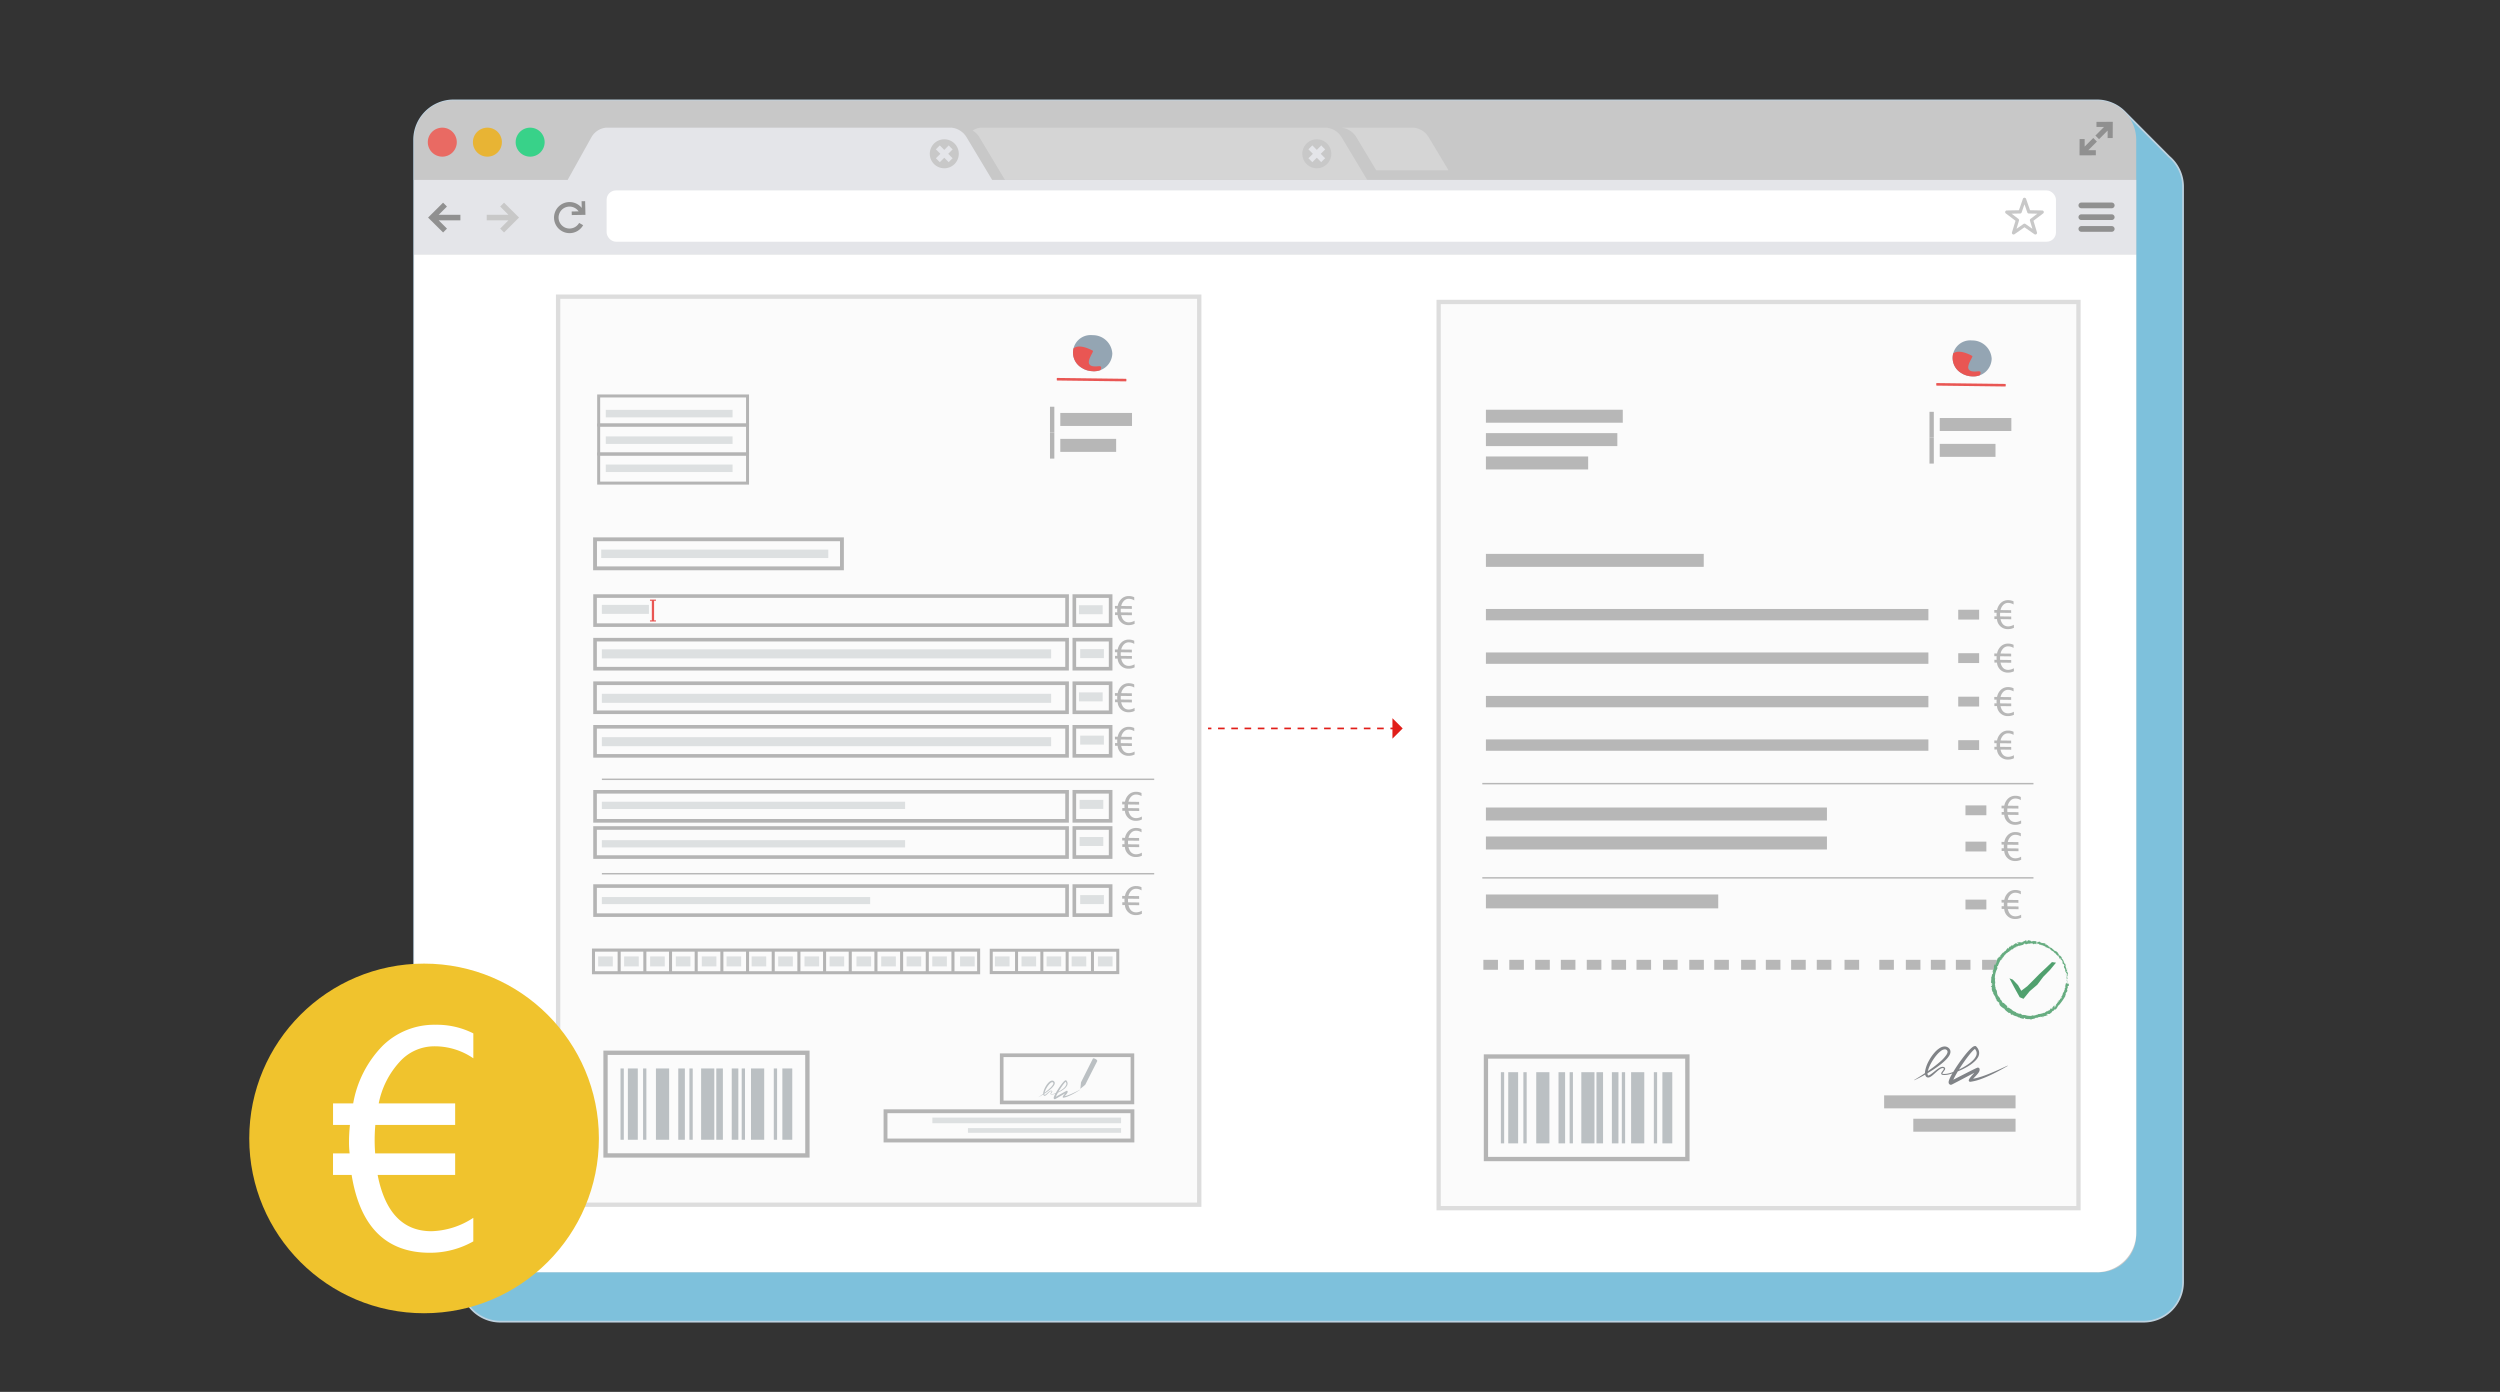 <svg xmlns="http://www.w3.org/2000/svg" xmlns:xlink="http://www.w3.org/1999/xlink" viewBox="0 0 370 206"><rect x="0" y="0" width="370" height="206" fill="#333333" stroke="none"/><defs><style>.cls-1{fill:#94a5b3;}.cls-2{opacity:0.99;}.cls-3{fill:#7fc3de;}.cls-4{fill:#bfd4e2;}.cls-5{fill:#c8c8c8;}.cls-6{fill:#e4e5e9;}.cls-7{fill:#d5d5d5;}.cls-8{fill:#909090;}.cls-9{fill:#e96a63;}.cls-10{fill:#e8b434;}.cls-11{fill:#38d289;}.cls-12{fill:#fff;}.cls-13{opacity:0.8;}.cls-14{fill:#fafafa;}.cls-15{fill:#ddd;}.cls-16{fill:#b7b7b7;}.cls-17{fill:#b4b4b4;}.cls-18{fill:#bbc0c3;}.cls-19{fill:#e95653;}.cls-20{clip-path:url(#clip-path);}.cls-21{fill:#dde0e1;}.cls-22{fill:#808387;}.cls-23{clip-path:url(#clip-path-2);}.cls-24{fill:#66ac80;}.cls-25{fill:#50a06e;}.cls-26,.cls-28,.cls-29{fill:none;}.cls-27{fill:#f0c32d;}.cls-28,.cls-29{stroke:#e11e19;stroke-miterlimit:10;stroke-width:0.25px;}.cls-29{stroke-dasharray:0.981 0.981;}.cls-30{fill:#e11e19;}</style><clipPath id="clip-path"><path class="cls-1" d="M164.623,52.313a2.7,2.7,0,0,1-2.858,2.63,3.126,3.126,0,0,1-1.723-.538,2.6,2.6,0,0,1,1.642-4.8A2.884,2.884,0,0,1,164.623,52.313Z"></path></clipPath><clipPath id="clip-path-2"><path class="cls-1" d="M294.769,53.083a2.693,2.693,0,0,1-2.852,2.624,3.121,3.121,0,0,1-1.72-.537,2.6,2.6,0,0,1,1.638-4.785A2.88,2.88,0,0,1,294.769,53.083Z"></path></clipPath></defs><title>use-case-3-e-rechnung</title><g id="Layer_2" data-name="Layer 2"><g id="Layer_1-2" data-name="Layer 1"><g class="cls-2"><path class="cls-3" d="M321.032,23.185h0l-6.581-6.611,0-.005,0,0h0a5.821,5.821,0,0,0-4.125-1.706H67.128A5.843,5.843,0,0,0,61.286,20.7V182.83a5.823,5.823,0,0,0,1.635,4.048h0l.028.027c.039.04.078.079.118.117l6.389,6.327.048.06c.025.032.05.065.076.1l.01.012h0a5.83,5.83,0,0,0,4.475,2.089H317.255a5.843,5.843,0,0,0,5.842-5.843V27.638A5.828,5.828,0,0,0,321.032,23.185Z"></path><path class="cls-4" d="M317.254,195.735H74.064a5.953,5.953,0,0,1-4.533-2.089h0l-.173-.217-6.65-6.585.006,0a5.934,5.934,0,0,1-1.552-4.01V20.7a5.976,5.976,0,0,1,5.969-5.97H310.32a5.934,5.934,0,0,1,4.215,1.743l6.6,6.633a5.964,5.964,0,0,1,2.085,4.529V189.765A5.977,5.977,0,0,1,317.254,195.735ZM69.673,193.421l.014.016a5.7,5.7,0,0,0,4.377,2.043h243.19a5.721,5.721,0,0,0,5.716-5.715V27.638a5.707,5.707,0,0,0-2.019-4.355l-.148-.125.017-.009-6.456-6.485a5.692,5.692,0,0,0-4.044-1.676H67.128A5.721,5.721,0,0,0,61.413,20.7V182.83a5.688,5.688,0,0,0,1.6,3.96l.141.142Z"></path></g><path class="cls-5" d="M316.162,182.83a5.528,5.528,0,0,1-5.843,5.46H67.128a5.528,5.528,0,0,1-5.842-5.46V20.7a5.843,5.843,0,0,1,5.842-5.843H310.319a5.843,5.843,0,0,1,5.843,5.843Z"></path><path class="cls-6" d="M146.839,26.626l-3.811-6.351a2.945,2.945,0,0,0-2.208-1.38H89.7a2.792,2.792,0,0,0-2.149,1.38l-3.539,6.351H61.286V37.662H316.162V26.626Z"></path><path class="cls-7" d="M144.932,20.275l3.811,6.351h53.6l-3.811-6.351a2.945,2.945,0,0,0-2.208-1.38H145.2a2.343,2.343,0,0,0-1.231.426A3.034,3.034,0,0,1,144.932,20.275Z"></path><path class="cls-8" d="M63.355,32.2l2.222,2.206.576-.571c-.014-.036-1.205-1.188-1.223-1.222h3.207c.011-.065,0-.7,0-.82-.558,0-2.661.006-3.215,0,.02-.033,1.211-1.188,1.226-1.226l-.574-.571Z"></path><path class="cls-5" d="M76.818,32.2,74.6,34.405l-.577-.571c.014-.036,1.2-1.188,1.223-1.222H72.036c-.011-.065,0-.7,0-.82.558,0,2.662.006,3.216,0-.021-.033-1.212-1.188-1.227-1.226l.574-.571Z"></path><path class="cls-8" d="M312.691,18.027l-.011,2.411-.751,0c-.014-.033.012-1.08,0-1.114L310.657,20.6c-.049-.036-.461-.456-.539-.535.365-.365.919-.911,1.277-1.277-.035-.009-1.084.015-1.118,0l0-.75Z"></path><path class="cls-8" d="M307.77,22.989l.011-2.41.75,0c.015.033-.011,1.079,0,1.113l1.273-1.271c.049.035.461.456.539.534-.365.365-.919.911-1.277,1.278.035.009,1.084-.015,1.118,0l0,.749Z"></path><path class="cls-9" d="M67.605,21.04a2.145,2.145,0,1,0-2.145,2.145A2.145,2.145,0,0,0,67.605,21.04Z"></path><path class="cls-10" d="M74.281,21.04a2.145,2.145,0,1,0-2.145,2.145A2.145,2.145,0,0,0,74.281,21.04Z"></path><path class="cls-11" d="M80.608,21.04a2.145,2.145,0,1,0-2.145,2.145A2.145,2.145,0,0,0,80.608,21.04Z"></path><path class="cls-5" d="M141.9,22.761a2.145,2.145,0,1,0-2.145,2.145A2.145,2.145,0,0,0,141.9,22.761Z"></path><rect class="cls-12" x="89.781" y="28.183" width="214.503" height="7.591" rx="1.38"></rect><path class="cls-5" d="M301.235,34.707a.246.246,0,0,1-.139-.044l-1.475-1.027-1.476,1.027a.243.243,0,0,1-.372-.27l.521-1.721-1.433-1.086a.244.244,0,0,1,.142-.438l1.8-.036.591-1.7a.253.253,0,0,1,.46,0l.59,1.7,1.8.036a.244.244,0,0,1,.142.438l-1.432,1.086.52,1.721a.243.243,0,0,1-.09.267A.24.24,0,0,1,301.235,34.707ZM299.621,33.1a.241.241,0,0,1,.138.044l1.04.724-.366-1.213a.242.242,0,0,1,.086-.265l1.009-.765-1.266-.026a.243.243,0,0,1-.225-.163l-.416-1.2-.416,1.2a.244.244,0,0,1-.225.163l-1.267.026,1.009.765a.244.244,0,0,1,.087.265l-.367,1.213,1.04-.724A.241.241,0,0,1,299.621,33.1Z"></path><path class="cls-8" d="M312.96,30.4a.422.422,0,0,1-.422.422h-4.5a.422.422,0,0,1-.422-.422h0a.422.422,0,0,1,.422-.422h4.5a.422.422,0,0,1,.422.422Z"></path><path class="cls-8" d="M312.96,32.143a.422.422,0,0,1-.422.421h-4.5a.422.422,0,0,1-.422-.421h0a.422.422,0,0,1,.422-.422h4.5a.422.422,0,0,1,.422.422Z"></path><path class="cls-8" d="M312.96,33.883a.422.422,0,0,1-.422.422h-4.5a.422.422,0,0,1-.422-.422h0a.421.421,0,0,1,.422-.421h4.5a.421.421,0,0,1,.422.421Z"></path><path class="cls-6" d="M140.332,22.765l.661-.661a6.927,6.927,0,0,1-.578-.584c-.122.126-.375.38-.661.666l-.663-.666c-.085.085-.539.53-.578.583l.661.661-.661.659c.084.085.53.538.582.578l.658-.658.657.658a7.067,7.067,0,0,1,.583-.578C140.869,23.3,140.616,23.049,140.332,22.765Z"></path><path class="cls-5" d="M197.033,22.761a2.145,2.145,0,1,0-2.145,2.145A2.145,2.145,0,0,0,197.033,22.761Z"></path><path class="cls-6" d="M195.467,22.765l.661-.661a6.927,6.927,0,0,1-.578-.584c-.122.126-.375.38-.661.666l-.663-.666c-.085.085-.539.53-.578.583l.661.661-.661.659c.084.085.53.538.582.578l.658-.658.657.658a7.067,7.067,0,0,1,.583-.578C196,23.3,195.751,23.049,195.467,22.765Z"></path><path class="cls-8" d="M84.292,33.822a1.623,1.623,0,1,1,1.342-2.536c-.259.006-1.007.009-1.026.018l.013.525,2.025-.033L86.6,29.771l-.524.009c-.007.019.015.71.022.995a2.3,2.3,0,1,0,.207,2.551l-.595-.334A1.626,1.626,0,0,1,84.292,33.822Z"></path><path class="cls-12" d="M61.286,37.662V182.447a5.843,5.843,0,0,0,5.842,5.843H310.319a5.843,5.843,0,0,0,5.843-5.843V37.662Z"></path><path class="cls-7" d="M200.722,20.275l2.953,4.921h10.7l-2.953-4.921a2.943,2.943,0,0,0-2.208-1.38h-10.7A2.945,2.945,0,0,1,200.722,20.275Z"></path><g class="cls-13"><rect class="cls-14" x="82.923" y="44.228" width="94.244" height="133.748"></rect></g><path class="cls-15" d="M82.281,43.586V178.617h95.528V43.586Zm94.886,134.389H82.923V44.228h94.244Z"></path><rect class="cls-16" x="156.923" y="61.116" width="10.616" height="1.925"></rect><rect class="cls-16" x="156.923" y="64.951" width="8.267" height="1.925"></rect><rect class="cls-17" x="155.399" y="60.196" width="0.642" height="3.838"></rect><rect class="cls-17" x="155.399" y="64.034" width="0.642" height="3.838"></rect><path class="cls-17" d="M89.3,155.487v15.842h30.517V155.487Zm29.876,15.2H89.937V156.129h29.235Z"></path><rect class="cls-18" x="91.835" y="158.132" width="0.488" height="10.553"></rect><rect class="cls-18" x="95.175" y="158.132" width="0.488" height="10.553"></rect><rect class="cls-18" x="102.034" y="158.132" width="0.489" height="10.553"></rect><rect class="cls-18" x="109.771" y="158.132" width="0.489" height="10.553"></rect><rect class="cls-18" x="92.927" y="158.132" width="1.466" height="10.553"></rect><rect class="cls-18" x="97.079" y="158.132" width="1.955" height="10.553"></rect><rect class="cls-18" x="100.383" y="158.132" width="0.977" height="10.553"></rect><rect class="cls-18" x="106.011" y="158.132" width="0.977" height="10.553"></rect><rect class="cls-18" x="103.764" y="158.132" width="1.954" height="10.553"></rect><rect class="cls-18" x="108.296" y="158.132" width="0.977" height="10.553"></rect><rect class="cls-18" x="111.148" y="158.132" width="1.955" height="10.553"></rect><rect class="cls-18" x="115.789" y="158.132" width="1.466" height="10.553"></rect><rect class="cls-18" x="114.519" y="158.132" width="0.489" height="10.553"></rect><path class="cls-19" d="M166.627,56.443l-10.145-.127a.077.077,0,0,1-.079-.072l0-.238a.072.072,0,0,1,.076-.071l10.145.127a.077.077,0,0,1,.079.072l0,.238A.072.072,0,0,1,166.627,56.443Z"></path><path class="cls-1" d="M164.623,52.313a2.7,2.7,0,0,1-2.858,2.63,3.126,3.126,0,0,1-1.723-.538,2.6,2.6,0,0,1,1.642-4.8A2.884,2.884,0,0,1,164.623,52.313Z"></path><g class="cls-20"><path class="cls-19" d="M161.719,51.9c.414.005-2.03,2.64.863,2.3.818-.1.11.842.11.842A3.4,3.4,0,0,1,158.424,53C158.377,49.95,161.719,51.9,161.719,51.9Z"></path></g><path class="cls-16" d="M167.925,92.317a1.888,1.888,0,0,1-.887.2,1.58,1.58,0,0,1-1.628-1.489l-.382,0-.006-.406.341,0a1.511,1.511,0,0,1-.016-.224,2.73,2.73,0,0,1,.014-.313l-.347,0-.007-.407.414,0a1.936,1.936,0,0,1,.591-1.082,1.539,1.539,0,0,1,1.077-.38,1.813,1.813,0,0,1,.776.172l.007.471a1.517,1.517,0,0,0-.811-.237.967.967,0,0,0-.7.283,1.526,1.526,0,0,0-.418.78l1.568.019.006.407-1.638-.021a3.079,3.079,0,0,0,0,.537l1.641.021.006.406-1.59-.02q.243,1.067,1.121,1.077a1.713,1.713,0,0,0,.854-.242Z"></path><path class="cls-16" d="M167.925,98.766a1.9,1.9,0,0,1-.887.2,1.579,1.579,0,0,1-1.628-1.489l-.382,0-.006-.407.341,0a1.5,1.5,0,0,1-.016-.223,2.73,2.73,0,0,1,.014-.313l-.347-.005-.007-.406.414,0a1.932,1.932,0,0,1,.591-1.082,1.534,1.534,0,0,1,1.077-.38,1.8,1.8,0,0,1,.776.172l.007.47a1.508,1.508,0,0,0-.811-.236.963.963,0,0,0-.7.283,1.526,1.526,0,0,0-.418.779l1.568.02.006.407-1.638-.021a3.081,3.081,0,0,0,0,.537l1.641.021.006.406-1.59-.02q.243,1.065,1.121,1.076a1.693,1.693,0,0,0,.854-.242Z"></path><path class="cls-16" d="M167.925,105.214a1.888,1.888,0,0,1-.887.2,1.579,1.579,0,0,1-1.628-1.489l-.382,0-.006-.406.341,0a1.511,1.511,0,0,1-.016-.224,2.73,2.73,0,0,1,.014-.313l-.347,0-.007-.407.414.006a1.935,1.935,0,0,1,.591-1.083,1.543,1.543,0,0,1,1.077-.38,1.8,1.8,0,0,1,.776.173l.007.47a1.517,1.517,0,0,0-.811-.237.967.967,0,0,0-.7.283,1.526,1.526,0,0,0-.418.78l1.568.02.006.406-1.638-.02a3.081,3.081,0,0,0,0,.537l1.641.02.006.406-1.59-.019q.243,1.065,1.121,1.076a1.7,1.7,0,0,0,.854-.242Z"></path><rect class="cls-16" x="89.079" y="115.229" width="81.743" height="0.218"></rect><rect class="cls-16" x="89.079" y="129.201" width="81.743" height="0.218"></rect><path class="cls-16" d="M167.925,111.663a1.888,1.888,0,0,1-.887.2,1.578,1.578,0,0,1-1.628-1.488l-.382,0-.006-.407.341.005a1.511,1.511,0,0,1-.016-.224,2.73,2.73,0,0,1,.014-.313l-.347,0-.007-.406.414.005a1.932,1.932,0,0,1,.591-1.082,1.539,1.539,0,0,1,1.077-.38,1.813,1.813,0,0,1,.776.172l.007.47a1.517,1.517,0,0,0-.811-.236.967.967,0,0,0-.7.283,1.526,1.526,0,0,0-.418.78l1.568.019.006.407-1.638-.021a3.079,3.079,0,0,0,0,.537l1.641.021.006.406-1.59-.02q.243,1.065,1.121,1.076a1.7,1.7,0,0,0,.854-.241Z"></path><path class="cls-16" d="M169,121.28a1.888,1.888,0,0,1-.887.2A1.579,1.579,0,0,1,166.485,120l-.382-.005-.006-.406.34,0a1.827,1.827,0,0,1-.016-.224c0-.092,0-.2.014-.313l-.347,0-.006-.407.414.006a1.943,1.943,0,0,1,.59-1.083,1.547,1.547,0,0,1,1.078-.38,1.8,1.8,0,0,1,.776.173l.007.47a1.52,1.52,0,0,0-.811-.237.967.967,0,0,0-.7.283,1.527,1.527,0,0,0-.419.78l1.569.02.006.406-1.638-.02a3.081,3.081,0,0,0,.005.537l1.641.02.006.407-1.59-.02q.243,1.065,1.121,1.076a1.7,1.7,0,0,0,.854-.242Z"></path><path class="cls-16" d="M169,126.64a1.888,1.888,0,0,1-.887.2,1.579,1.579,0,0,1-1.628-1.489l-.382-.005-.006-.406.34,0a1.827,1.827,0,0,1-.016-.224c0-.092,0-.2.014-.313l-.347,0-.006-.407.414.006a1.943,1.943,0,0,1,.59-1.083,1.547,1.547,0,0,1,1.078-.38,1.8,1.8,0,0,1,.776.173l.007.47a1.52,1.52,0,0,0-.811-.237.967.967,0,0,0-.7.283,1.527,1.527,0,0,0-.419.78l1.569.02.006.406-1.638-.02a3.081,3.081,0,0,0,.005.537l1.641.02.006.407-1.59-.02q.243,1.065,1.121,1.076a1.7,1.7,0,0,0,.854-.242Z"></path><path class="cls-16" d="M169,135.235a1.888,1.888,0,0,1-.887.2,1.58,1.58,0,0,1-1.628-1.489l-.382,0-.006-.406.34,0a1.843,1.843,0,0,1-.016-.224c0-.093,0-.2.014-.313l-.347,0-.006-.407.414,0a1.937,1.937,0,0,1,.59-1.082,1.543,1.543,0,0,1,1.078-.38,1.816,1.816,0,0,1,.776.172l.007.471a1.52,1.52,0,0,0-.811-.237.967.967,0,0,0-.7.283,1.527,1.527,0,0,0-.419.78l1.569.019.006.407-1.638-.021a3.079,3.079,0,0,0,.005.537l1.641.021.006.406-1.59-.02q.243,1.067,1.121,1.077a1.713,1.713,0,0,0,.854-.242Z"></path><path class="cls-17" d="M110.857,63.122H88.381V58.379h22.476Zm-22.032-.444h21.589V58.823H88.825Z"></path><path class="cls-17" d="M110.857,67.421H88.381V62.678h22.476Zm-22.032-.444h21.589V63.122H88.825Z"></path><path class="cls-17" d="M110.857,71.72H88.381V66.977h22.476Zm-22.032-.444h21.589V67.421H88.825Z"></path><path class="cls-17" d="M124.894,84.4H87.78V79.531h37.114ZM88.352,83.83h35.97V80.1H88.352Z"></path><path class="cls-17" d="M167.885,169.081H130.769v-4.9h37.116Zm-36.542-.574h35.968v-3.755H131.343Z"></path><path class="cls-17" d="M158.194,92.789H87.8V87.952h70.4Zm-69.86-.538h69.323V88.489H88.334Z"></path><path class="cls-17" d="M164.642,92.789h-5.91V87.952h5.91Zm-5.373-.538h4.836V88.489h-4.836Z"></path><path class="cls-17" d="M158.194,99.237H87.8V94.4h70.4ZM88.334,98.7h69.323V94.938H88.334Z"></path><path class="cls-17" d="M164.642,99.237h-5.91V94.4h5.91Zm-5.373-.537h4.836V94.938h-4.836Z"></path><path class="cls-17" d="M158.194,105.686H87.8V100.85h70.4Zm-69.86-.538h69.323v-3.761H88.334Z"></path><path class="cls-17" d="M164.642,105.686h-5.91V100.85h5.91Zm-5.373-.538h4.836v-3.761h-4.836Z"></path><path class="cls-17" d="M158.194,112.134H87.8V107.3h70.4Zm-69.86-.537h69.323v-3.762H88.334Z"></path><path class="cls-17" d="M164.642,112.134h-5.91V107.3h5.91Zm-5.373-.537h4.836v-3.762h-4.836Z"></path><path class="cls-17" d="M158.194,121.752H87.8v-4.836h70.4Zm-69.86-.537h69.323v-3.762H88.334Z"></path><path class="cls-17" d="M164.642,121.752h-5.91v-4.836h5.91Zm-5.373-.537h4.836v-3.762h-4.836Z"></path><path class="cls-17" d="M158.194,127.112H87.8v-4.837h70.4Zm-69.86-.537h69.323v-3.762H88.334Z"></path><path class="cls-17" d="M164.642,127.112h-5.91v-4.837h5.91Zm-5.373-.537h4.836v-3.762h-4.836Z"></path><path class="cls-17" d="M158.194,135.707H87.8V130.87h70.4Zm-69.86-.538h69.323v-3.762H88.334Z"></path><path class="cls-17" d="M167.867,163.429H147.984v-7.523h19.883Zm-19.346-.537H167.33v-6.449H148.521Z"></path><path class="cls-17" d="M164.642,135.707h-5.91V130.87h5.91Zm-5.373-.538h4.836v-3.762h-4.836Z"></path><g id="signature"><path class="cls-18" d="M162.133,156.724c-.268-.135-.369-.077-.369-.077l-1.778,3.54-.095.962.718-.6,1.792-3.524S162.4,156.859,162.133,156.724Z"></path><path class="cls-18" d="M153.687,162.378c.4-.262.785-.551,1.16-.845.186-.148.368-.3.538-.466a2.639,2.639,0,0,0,.445-.527.376.376,0,0,0,.065-.263.172.172,0,0,0-.066-.086.159.159,0,0,0-.1-.031.5.5,0,0,0-.259.125,1.777,1.777,0,0,0-.237.238,3.548,3.548,0,0,0-.386.578,2.72,2.72,0,0,0-.259.64.466.466,0,0,0,0,.291c.009.014.008.013.015.015a.1.1,0,0,0,.049-.01.664.664,0,0,0,.137-.085c.184-.142.35-.322.561-.457a.511.511,0,0,1,.183-.077.218.218,0,0,1,.112.011.22.22,0,0,1,.051.03.107.107,0,0,1,.037.061.172.172,0,0,1-.023.114.7.7,0,0,1-.051.081,1.556,1.556,0,0,0-.1.144.075.075,0,0,0-.013.048.093.093,0,0,0,.053.018.709.709,0,0,0,.171-.007,1.353,1.353,0,0,0,.339-.087,4.4,4.4,0,0,0,1.234-.7,1.537,1.537,0,0,0,.436-.52.5.5,0,0,0,.039-.3.54.54,0,0,0-.149-.262l.076.031c.011,0-.01,0-.024.016a.405.405,0,0,0-.052.044,1.363,1.363,0,0,0-.105.109c-.069.079-.134.162-.2.247-.127.171-.25.347-.367.527a10.733,10.733,0,0,0-.644,1.11,2.7,2.7,0,0,0-.122.282.488.488,0,0,0-.02.066.3.3,0,0,0-.006.035s0-.024-.039-.057a.132.132,0,0,0-.081-.024.125.125,0,0,0-.048.014h0l.007,0,.017-.009.07-.04.563-.323.567-.319.285-.158.144-.077.074-.038a.776.776,0,0,1,.092-.043.112.112,0,0,1,.145.064l.006.022v0a.324.324,0,0,1-.028.187.73.73,0,0,1-.073.127,2.085,2.085,0,0,1-.164.2c-.055.063-.111.123-.162.183a.676.676,0,0,0-.114.169l-.107-.123a3.409,3.409,0,0,0,.64-.155c.212-.071.421-.156.627-.248.412-.184.816-.389,1.221-.595a.012.012,0,0,1,.016,0,.012.012,0,0,1,0,.016c-.384.242-.772.481-1.178.689-.2.1-.411.2-.625.288a3.008,3.008,0,0,1-.672.195h0a.1.1,0,0,1-.109-.081.09.09,0,0,1,0-.043.788.788,0,0,1,.143-.247c.053-.067.107-.13.158-.193a2.027,2.027,0,0,0,.141-.186.265.265,0,0,0,.057-.142l.152.089-.123.068-.14.08-.281.162-.561.327-.563.324-.072.04-.018.011-.011,0,0,0a.177.177,0,0,1-.053.016.146.146,0,0,1-.089-.022.223.223,0,0,1-.038-.037.212.212,0,0,1-.021-.036.267.267,0,0,1-.014-.056.389.389,0,0,1,.012-.125q.012-.048.027-.09a2.624,2.624,0,0,1,.139-.312,11.149,11.149,0,0,1,.682-1.123c.124-.181.25-.359.388-.531.069-.086.14-.171.217-.253.039-.041.078-.081.124-.121.023-.019.047-.038.075-.057a.262.262,0,0,1,.123-.047.087.087,0,0,1,.074.028l0,0a.724.724,0,0,1,.187.363.666.666,0,0,1-.069.4,1.7,1.7,0,0,1-.5.553,4.37,4.37,0,0,1-.621.382,5.533,5.533,0,0,1-.665.291,1.458,1.458,0,0,1-.358.084.9.9,0,0,1-.188,0,.144.144,0,0,1-.108-.051.127.127,0,0,1,.008-.124,1.582,1.582,0,0,1,.1-.154c.032-.044.065-.1.056-.13,0-.006,0-.009-.01-.014a.1.1,0,0,0-.027-.014.118.118,0,0,0-.065,0,.394.394,0,0,0-.144.068c-.188.133-.342.319-.529.481a.763.763,0,0,1-.162.113.241.241,0,0,1-.125.028.179.179,0,0,1-.13-.079.4.4,0,0,1-.06-.216,1.045,1.045,0,0,1,.015-.2,2.576,2.576,0,0,1,.247-.7,3.245,3.245,0,0,1,.4-.623,1.815,1.815,0,0,1,.271-.269.7.7,0,0,1,.387-.166.386.386,0,0,1,.376.274.428.428,0,0,1-.008.234.85.85,0,0,1-.086.185,2.557,2.557,0,0,1-.5.554c-.185.16-.377.307-.573.448s-.4.274-.6.4-.411.25-.628.358a.012.012,0,0,1-.016-.006.013.013,0,0,1,0-.016Z"></path></g><rect class="cls-21" x="88.98" y="81.341" width="33.606" height="1.246"></rect><rect class="cls-21" x="89.655" y="68.751" width="18.763" height="1.111"></rect><rect class="cls-21" x="89.655" y="64.591" width="18.763" height="1.111"></rect><rect class="cls-21" x="89.655" y="60.657" width="18.763" height="1.111"></rect><rect class="cls-21" x="159.686" y="89.574" width="3.51" height="1.33"></rect><rect class="cls-21" x="159.869" y="96.068" width="3.51" height="1.33"></rect><rect class="cls-21" x="159.686" y="102.471" width="3.51" height="1.33"></rect><rect class="cls-21" x="159.869" y="108.874" width="3.51" height="1.33"></rect><rect class="cls-21" x="159.778" y="118.387" width="3.51" height="1.33"></rect><rect class="cls-21" x="159.778" y="123.875" width="3.51" height="1.33"></rect><rect class="cls-21" x="159.869" y="132.473" width="3.51" height="1.33"></rect><rect class="cls-21" x="89.072" y="89.524" width="6.971" height="1.327"></rect><rect class="cls-21" x="89.072" y="96.102" width="66.495" height="1.337"></rect><rect class="cls-21" x="89.072" y="102.68" width="66.495" height="1.337"></rect><rect class="cls-21" x="89.072" y="109.101" width="66.495" height="1.337"></rect><rect class="cls-21" x="89.072" y="118.655" width="44.882" height="1.076"></rect><rect class="cls-21" x="89.072" y="124.346" width="44.882" height="1.076"></rect><rect class="cls-21" x="89.072" y="132.76" width="39.714" height="1.051"></rect><rect class="cls-21" x="88.529" y="141.552" width="2.164" height="1.477"></rect><rect class="cls-21" x="92.374" y="141.552" width="2.164" height="1.477"></rect><rect class="cls-21" x="96.22" y="141.552" width="2.164" height="1.477"></rect><rect class="cls-21" x="100.02" y="141.552" width="2.164" height="1.477"></rect><rect class="cls-21" x="103.865" y="141.552" width="2.164" height="1.477"></rect><rect class="cls-21" x="107.529" y="141.552" width="2.164" height="1.477"></rect><rect class="cls-21" x="111.239" y="141.552" width="2.164" height="1.477"></rect><rect class="cls-21" x="115.174" y="141.552" width="2.164" height="1.477"></rect><rect class="cls-21" x="119.065" y="141.552" width="2.164" height="1.477"></rect><rect class="cls-21" x="122.775" y="141.552" width="2.164" height="1.477"></rect><rect class="cls-21" x="126.756" y="141.552" width="2.164" height="1.477"></rect><rect class="cls-21" x="130.42" y="141.552" width="2.164" height="1.477"></rect><rect class="cls-21" x="134.175" y="141.552" width="2.164" height="1.477"></rect><rect class="cls-21" x="137.975" y="141.552" width="2.164" height="1.477"></rect><rect class="cls-21" x="142.091" y="141.552" width="2.164" height="1.477"></rect><rect class="cls-21" x="147.249" y="141.552" width="2.164" height="1.477"></rect><rect class="cls-21" x="151.184" y="141.552" width="2.164" height="1.477"></rect><rect class="cls-21" x="154.894" y="141.552" width="2.164" height="1.477"></rect><rect class="cls-21" x="158.603" y="141.552" width="2.164" height="1.477"></rect><rect class="cls-21" x="162.494" y="141.552" width="2.164" height="1.477"></rect><path class="cls-17" d="M141.264,140.386H87.61v3.808h57.454v-3.808Zm-49.853,3.356H88.063v-2.9h3.348Zm3.8,0H91.863v-2.9h3.348Zm3.8,0H95.663v-2.9h3.348Zm3.8,0H99.463v-2.9h3.348Zm3.8,0h-3.348v-2.9h3.348Zm3.8,0h-3.348v-2.9h3.348Zm3.8,0h-3.348v-2.9h3.348Zm3.8,0h-3.348v-2.9h3.348Zm3.8,0h-3.348v-2.9h3.348Zm3.8,0h-3.348v-2.9h3.348Zm3.8,0h-3.347v-2.9h3.347Zm3.8,0h-3.347v-2.9h3.347Zm3.8,0h-3.347v-2.9h3.347Zm3.8,0h-3.347v-2.9h3.347Zm3.8,0h-3.347v-2.9h3.347Z"></path><path class="cls-17" d="M161.908,140.414H146.48v3.753h19.173v-3.753Zm-11.682,3.307h-3.3V140.86h3.3Zm3.745,0h-3.3V140.86h3.3Zm3.746,0h-3.3V140.86h3.3Zm3.745,0h-3.3V140.86h3.3Zm3.745,0h-3.3V140.86h3.3Z"></path><rect class="cls-21" x="137.987" y="165.403" width="27.931" height="0.835"></rect><rect class="cls-21" x="143.256" y="166.958" width="22.662" height="0.695"></rect><polygon class="cls-19" points="96.196 88.918 96.47 88.918 96.47 91.808 96.196 91.808 96.196 91.984 97.079 91.984 97.079 91.808 96.805 91.808 96.805 88.918 97.079 88.918 97.079 88.742 96.196 88.742 96.196 88.918"></polygon><g class="cls-13"><rect class="cls-14" x="213.236" y="45.014" width="94.05" height="133.474"></rect></g><path class="cls-15" d="M212.6,44.373V179.128h95.331V44.373Zm94.691,134.114H213.236V45.014h94.051Z"></path><rect class="cls-16" x="287.084" y="61.867" width="10.594" height="1.921"></rect><rect class="cls-16" x="287.084" y="65.694" width="8.25" height="1.921"></rect><rect class="cls-17" x="285.563" y="60.949" width="0.64" height="3.83"></rect><rect class="cls-17" x="285.563" y="64.779" width="0.64" height="3.831"></rect><rect class="cls-16" x="219.916" y="60.642" width="20.256" height="1.921"></rect><rect class="cls-16" x="219.916" y="64.101" width="19.449" height="1.921"></rect><rect class="cls-16" x="219.916" y="67.559" width="15.133" height="1.921"></rect><rect class="cls-16" x="278.852" y="162.114" width="19.449" height="1.921"></rect><rect class="cls-16" x="283.168" y="165.572" width="15.133" height="1.921"></rect><rect class="cls-16" x="219.916" y="81.973" width="32.238" height="1.921"></rect><rect class="cls-16" x="219.916" y="119.513" width="50.472" height="1.921"></rect><rect class="cls-16" x="219.916" y="123.803" width="50.472" height="1.921"></rect><rect class="cls-16" x="219.916" y="132.384" width="34.383" height="2.053"></rect><rect class="cls-16" x="219.916" y="90.128" width="65.487" height="1.68"></rect><rect class="cls-16" x="289.818" y="90.241" width="3.094" height="1.455"></rect><path class="cls-17" d="M219.6,156.046v15.809h30.455V156.046Zm29.814,15.169H220.236V156.686H249.41Z"></path><rect class="cls-18" x="222.13" y="158.685" width="0.487" height="10.532"></rect><rect class="cls-18" x="225.462" y="158.685" width="0.487" height="10.532"></rect><rect class="cls-18" x="232.307" y="158.685" width="0.488" height="10.532"></rect><rect class="cls-18" x="240.029" y="158.685" width="0.488" height="10.532"></rect><rect class="cls-18" x="223.22" y="158.685" width="1.463" height="10.532"></rect><rect class="cls-18" x="227.363" y="158.685" width="1.951" height="10.532"></rect><rect class="cls-18" x="230.66" y="158.685" width="0.975" height="10.532"></rect><rect class="cls-18" x="236.277" y="158.685" width="0.975" height="10.532"></rect><rect class="cls-18" x="234.034" y="158.685" width="1.95" height="10.532"></rect><rect class="cls-18" x="238.557" y="158.685" width="0.975" height="10.532"></rect><rect class="cls-18" x="241.403" y="158.685" width="1.951" height="10.532"></rect><rect class="cls-18" x="246.035" y="158.685" width="1.463" height="10.532"></rect><rect class="cls-18" x="244.767" y="158.685" width="0.488" height="10.532"></rect><path class="cls-22" d="M283.334,159.819c.886-.53,1.744-1.108,2.572-1.707.411-.3.817-.613,1.194-.945a5.274,5.274,0,0,0,.983-1.072,1.222,1.222,0,0,0,.134-.292.44.44,0,0,0,0-.254.362.362,0,0,0-.153-.184.376.376,0,0,0-.237-.068,1.122,1.122,0,0,0-.581.25,3.7,3.7,0,0,0-.526.486,7.1,7.1,0,0,0-.847,1.183,5.171,5.171,0,0,0-.56,1.314,1.56,1.56,0,0,0-.043.333.516.516,0,0,0,.059.272c.021.028.023.029.039.034a.248.248,0,0,0,.114-.021,1.431,1.431,0,0,0,.3-.173c.409-.287.773-.654,1.242-.927a1.126,1.126,0,0,1,.405-.152.523.523,0,0,1,.249.025.44.44,0,0,1,.114.063.23.23,0,0,1,.085.125.321.321,0,0,1-.048.232,1.36,1.36,0,0,1-.112.165,3.4,3.4,0,0,0-.217.295c-.029.047-.035.1-.026.1s.063.036.121.041a1.9,1.9,0,0,0,.383-.008c.065-.007.131-.015.2-.024a1.834,1.834,0,0,0,.188-.037c.126-.029.251-.066.375-.106a10.223,10.223,0,0,0,1.438-.6,8.868,8.868,0,0,0,1.305-.8,4.457,4.457,0,0,0,.557-.49,2.207,2.207,0,0,0,.407-.572.931.931,0,0,0,.079-.619,1.139,1.139,0,0,0-.346-.548l.167.064c.024,0-.023.01-.056.034a1.2,1.2,0,0,0-.116.089c-.078.068-.157.144-.233.223-.151.159-.3.329-.437.5-.281.348-.549.708-.807,1.075a21.508,21.508,0,0,0-1.41,2.269,5.824,5.824,0,0,0-.266.581,1.281,1.281,0,0,0-.042.135.391.391,0,0,0-.013.078.088.088,0,0,0-.01-.032.211.211,0,0,0-.073-.082l-.008,0a.326.326,0,0,0-.17-.042l-.1.023,0,0,.017-.008.038-.019.155-.08c.417-.216.832-.437,1.252-.65l1.259-.642.633-.318.321-.156.163-.076.085-.039.046-.02c.018-.007.031-.013.072-.026h0a.26.26,0,0,1,.318.144.278.278,0,0,1,.012.038.613.613,0,0,1-.055.381,1.464,1.464,0,0,1-.158.258,4.4,4.4,0,0,1-.359.41c-.121.128-.245.249-.357.371-.056.061-.109.122-.155.183a.672.672,0,0,0-.1.165l-.237-.25a7.646,7.646,0,0,0,1.431-.3c.472-.142.937-.311,1.4-.5s.912-.379,1.365-.58l1.35-.617a.028.028,0,0,1,.036.012.023.023,0,0,1-.009.031q-.639.368-1.291.717c-.435.234-.876.459-1.329.667s-.913.405-1.39.575a7.161,7.161,0,0,1-1.5.381.215.215,0,0,1-.242-.165.184.184,0,0,1,0-.081v0a1.032,1.032,0,0,1,.142-.284c.055-.079.112-.151.17-.22.115-.138.233-.267.347-.394a3.84,3.84,0,0,0,.311-.379,1.064,1.064,0,0,0,.1-.182.2.2,0,0,0,.021-.113l.333.181c.012,0,0,0-.012.006l-.034.016-.075.037-.155.078-.311.161-.625.325-1.246.657c-.415.221-.834.435-1.252.653l-.159.081-.041.021-.023.011-.016.008,0,0c.011-.008,0,.011-.106.026a.353.353,0,0,1-.175-.041l-.012-.008a.345.345,0,0,1-.129-.148.372.372,0,0,1-.032-.113.7.7,0,0,1,.023-.253c.017-.066.037-.126.058-.184a4.98,4.98,0,0,1,.3-.637,21.787,21.787,0,0,1,1.491-2.3c.271-.368.549-.732.851-1.084.151-.175.306-.348.475-.516a3.471,3.471,0,0,1,.274-.245,1.588,1.588,0,0,1,.165-.116.586.586,0,0,1,.273-.092.206.206,0,0,1,.162.058l0,.005a1.5,1.5,0,0,1,.426.751,1.256,1.256,0,0,1-.141.82,2.517,2.517,0,0,1-.5.629,5.056,5.056,0,0,1-.616.5,9.192,9.192,0,0,1-1.378.77,11.846,11.846,0,0,1-1.482.577c-.128.04-.257.077-.39.107-.066.015-.133.029-.2.039s-.135.016-.2.022a2.1,2.1,0,0,1-.421,0,.522.522,0,0,1-.116-.024.239.239,0,0,1-.123-.082.181.181,0,0,1-.028-.146.4.4,0,0,1,.041-.105,3.111,3.111,0,0,1,.224-.315.971.971,0,0,0,.095-.148.189.189,0,0,0,.028-.122.052.052,0,0,0-.025-.029.212.212,0,0,0-.062-.031.291.291,0,0,0-.148-.009.939.939,0,0,0-.323.136c-.416.27-.755.649-1.169.977a1.746,1.746,0,0,1-.36.227.57.57,0,0,1-.275.052.407.407,0,0,1-.29-.164.786.786,0,0,1-.139-.442,1.828,1.828,0,0,1,.028-.4,4.9,4.9,0,0,1,.531-1.44,6.451,6.451,0,0,1,.881-1.271,3.6,3.6,0,0,1,.6-.545,2.127,2.127,0,0,1,.377-.219,1.237,1.237,0,0,1,.48-.111.886.886,0,0,1,.52.157.8.8,0,0,1,.321.411.81.81,0,0,1-.011.477,1.628,1.628,0,0,1-.185.379,3.741,3.741,0,0,1-.513.609,7.378,7.378,0,0,1-.586.518,15.134,15.134,0,0,1-1.267.909c-.435.284-.882.553-1.336.808s-.914.5-1.4.721a.029.029,0,0,1-.035-.012.023.023,0,0,1,.008-.031Z"></path><path class="cls-19" d="M296.768,57.2l-10.124-.127a.075.075,0,0,1-.078-.072l0-.237a.073.073,0,0,1,.076-.071l10.124.127a.077.077,0,0,1,.079.072l0,.238A.073.073,0,0,1,296.768,57.2Z"></path><path class="cls-1" d="M294.769,53.083a2.693,2.693,0,0,1-2.852,2.624,3.121,3.121,0,0,1-1.72-.537,2.6,2.6,0,0,1,1.638-4.785A2.88,2.88,0,0,1,294.769,53.083Z"></path><g class="cls-23"><path class="cls-19" d="M291.87,52.666c.413.005-2.025,2.635.862,2.291.816-.1.109.841.109.841a3.388,3.388,0,0,1-4.259-2.033C288.535,50.724,291.87,52.666,291.87,52.666Z"></path></g><path class="cls-16" d="M298.064,92.911a1.892,1.892,0,0,1-.885.2,1.576,1.576,0,0,1-1.625-1.486l-.381,0-.006-.405.34,0a1.5,1.5,0,0,1-.016-.223,2.73,2.73,0,0,1,.014-.313l-.347,0-.006-.406.413.006a1.933,1.933,0,0,1,.589-1.081,1.542,1.542,0,0,1,1.076-.379,1.811,1.811,0,0,1,.774.172l.007.47a1.517,1.517,0,0,0-.81-.237.964.964,0,0,0-.7.283,1.519,1.519,0,0,0-.418.778l1.565.02.007.4-1.635-.02a3.07,3.07,0,0,0,0,.536l1.638.02.006.406-1.587-.02q.243,1.063,1.118,1.074a1.705,1.705,0,0,0,.853-.241Z"></path><rect class="cls-16" x="219.916" y="96.564" width="65.487" height="1.68"></rect><rect class="cls-16" x="289.818" y="96.676" width="3.094" height="1.455"></rect><path class="cls-16" d="M298.064,99.346a1.88,1.88,0,0,1-.885.2,1.576,1.576,0,0,1-1.625-1.485l-.381,0-.006-.406.34,0a1.511,1.511,0,0,1-.016-.224,2.713,2.713,0,0,1,.014-.312l-.347,0-.006-.405.413,0a1.934,1.934,0,0,1,.589-1.08,1.537,1.537,0,0,1,1.076-.379,1.8,1.8,0,0,1,.774.172l.007.469a1.516,1.516,0,0,0-.81-.236.967.967,0,0,0-.7.282,1.522,1.522,0,0,0-.418.779l1.565.019.007.406-1.635-.021a3.069,3.069,0,0,0,0,.536l1.638.021.006.405-1.587-.02q.243,1.064,1.118,1.074a1.7,1.7,0,0,0,.853-.241Z"></path><rect class="cls-16" x="219.916" y="102.999" width="65.487" height="1.68"></rect><rect class="cls-16" x="219.916" y="109.435" width="65.487" height="1.68"></rect><rect class="cls-16" x="289.818" y="103.111" width="3.094" height="1.455"></rect><path class="cls-16" d="M298.064,105.782a1.892,1.892,0,0,1-.885.2,1.577,1.577,0,0,1-1.625-1.486l-.381,0-.006-.405.34,0a1.5,1.5,0,0,1-.016-.223,2.73,2.73,0,0,1,.014-.313l-.347,0-.006-.406.413,0a1.934,1.934,0,0,1,.589-1.08,1.542,1.542,0,0,1,1.076-.379,1.811,1.811,0,0,1,.774.172l.007.469a1.524,1.524,0,0,0-.81-.236.964.964,0,0,0-.7.283,1.519,1.519,0,0,0-.418.778l1.565.019.007.406-1.635-.02a3.057,3.057,0,0,0,0,.535l1.638.021.006.405-1.587-.019q.243,1.062,1.118,1.074a1.7,1.7,0,0,0,.853-.242Z"></path><rect class="cls-16" x="219.379" y="115.87" width="81.576" height="0.217"></rect><rect class="cls-16" x="219.379" y="129.813" width="81.576" height="0.217"></rect><rect class="cls-16" x="289.818" y="109.547" width="3.094" height="1.455"></rect><path class="cls-16" d="M298.064,112.217a1.892,1.892,0,0,1-.885.2,1.576,1.576,0,0,1-1.625-1.486l-.381,0-.006-.406.34,0a1.5,1.5,0,0,1-.016-.223,2.7,2.7,0,0,1,.014-.312l-.347,0-.006-.405.413,0a1.934,1.934,0,0,1,.589-1.08,1.537,1.537,0,0,1,1.076-.379,1.8,1.8,0,0,1,.774.171l.007.47a1.507,1.507,0,0,0-.81-.236.963.963,0,0,0-.7.282,1.523,1.523,0,0,0-.418.778l1.565.02.007.405-1.635-.02a3.069,3.069,0,0,0,0,.536l1.638.02.006.406-1.587-.02q.243,1.064,1.118,1.074a1.705,1.705,0,0,0,.853-.241Z"></path><rect class="cls-16" x="290.89" y="119.2" width="3.094" height="1.455"></rect><path class="cls-16" d="M299.136,121.87a1.878,1.878,0,0,1-.884.2,1.576,1.576,0,0,1-1.626-1.486l-.381,0-.006-.406.34,0a1.825,1.825,0,0,1-.016-.223,2.949,2.949,0,0,1,.014-.312l-.346,0-.006-.405.412,0a1.935,1.935,0,0,1,.59-1.08,1.535,1.535,0,0,1,1.075-.379,1.8,1.8,0,0,1,.774.171l.008.47a1.507,1.507,0,0,0-.81-.236.961.961,0,0,0-.7.282,1.523,1.523,0,0,0-.418.778l1.565.02.006.405-1.634-.02a3.069,3.069,0,0,0,0,.536l1.637.02.007.406-1.588-.02q.243,1.064,1.119,1.074a1.692,1.692,0,0,0,.852-.241Z"></path><rect class="cls-16" x="290.89" y="124.563" width="3.094" height="1.455"></rect><path class="cls-16" d="M299.136,127.233a1.89,1.89,0,0,1-.884.2,1.576,1.576,0,0,1-1.626-1.486l-.381,0-.006-.406.34,0a1.825,1.825,0,0,1-.016-.223,2.978,2.978,0,0,1,.014-.313l-.346,0-.006-.406.412.006a1.938,1.938,0,0,1,.59-1.081,1.539,1.539,0,0,1,1.075-.379,1.8,1.8,0,0,1,.774.172l.008.47a1.507,1.507,0,0,0-.81-.236.957.957,0,0,0-.7.282,1.519,1.519,0,0,0-.418.778l1.565.02.006.405-1.634-.02a3.069,3.069,0,0,0,0,.536l1.637.02.007.406-1.588-.02q.243,1.064,1.119,1.074a1.7,1.7,0,0,0,.852-.241Z"></path><rect class="cls-16" x="290.89" y="133.143" width="3.094" height="1.455"></rect><path class="cls-16" d="M299.136,135.813a1.879,1.879,0,0,1-.884.2,1.578,1.578,0,0,1-1.626-1.486l-.381,0-.006-.406.34,0a1.84,1.84,0,0,1-.016-.223,2.978,2.978,0,0,1,.014-.313l-.346,0-.006-.406.412,0a1.935,1.935,0,0,1,.59-1.08,1.539,1.539,0,0,1,1.075-.379,1.8,1.8,0,0,1,.774.172l.008.469a1.516,1.516,0,0,0-.81-.236.965.965,0,0,0-.7.282,1.522,1.522,0,0,0-.418.779l1.565.019.006.406L297.1,133.6a3.069,3.069,0,0,0,0,.536l1.637.021.007.405-1.588-.02q.243,1.064,1.119,1.074a1.692,1.692,0,0,0,.852-.241Z"></path><rect class="cls-16" x="219.537" y="142.053" width="2.16" height="1.474"></rect><rect class="cls-16" x="223.375" y="142.053" width="2.16" height="1.474"></rect><rect class="cls-16" x="227.212" y="142.053" width="2.16" height="1.474"></rect><rect class="cls-16" x="231.004" y="142.053" width="2.16" height="1.474"></rect><rect class="cls-16" x="234.842" y="142.053" width="2.16" height="1.474"></rect><rect class="cls-16" x="238.499" y="142.053" width="2.16" height="1.474"></rect><rect class="cls-16" x="242.201" y="142.053" width="2.16" height="1.474"></rect><rect class="cls-16" x="246.128" y="142.053" width="2.16" height="1.474"></rect><rect class="cls-16" x="250.011" y="142.053" width="2.16" height="1.474"></rect><rect class="cls-16" x="253.713" y="142.053" width="2.16" height="1.474"></rect><rect class="cls-16" x="257.685" y="142.053" width="2.16" height="1.474"></rect><rect class="cls-16" x="261.342" y="142.053" width="2.16" height="1.474"></rect><rect class="cls-16" x="265.089" y="142.053" width="2.16" height="1.474"></rect><rect class="cls-16" x="268.882" y="142.053" width="2.16" height="1.474"></rect><rect class="cls-16" x="272.99" y="142.053" width="2.16" height="1.474"></rect><rect class="cls-16" x="278.136" y="142.053" width="2.16" height="1.474"></rect><rect class="cls-16" x="282.064" y="142.053" width="2.16" height="1.474"></rect><rect class="cls-16" x="285.766" y="142.053" width="2.16" height="1.474"></rect><rect class="cls-16" x="289.468" y="142.053" width="2.16" height="1.474"></rect><rect class="cls-16" x="293.351" y="142.053" width="2.16" height="1.474"></rect><path class="cls-24" d="M305.842,145.531c.019.021.067.015.06-.036l-.078-.042Z"></path><path class="cls-24" d="M306,145.207c-.036-.061-.1-.129-.175-.093.074.059.041.072.129.138.007.05-.029.086-.058.075.02.019-.021.076.028.106a.182.182,0,0,0,.024-.232C305.97,145.184,305.99,145.2,306,145.207Z"></path><path class="cls-24" d="M304.19,140.747l.017.029A.079.079,0,0,0,304.19,140.747Z"></path><path class="cls-24" d="M301.41,139.4c.024,0,.035,0,.037-.012C301.425,139.387,301.406,139.389,301.41,139.4Z"></path><path class="cls-24" d="M300.884,139.247l.031.007C300.9,139.246,300.892,139.241,300.884,139.247Z"></path><path class="cls-24" d="M304.19,140.747l-.046-.075C304.123,140.688,304.163,140.715,304.19,140.747Z"></path><path class="cls-24" d="M305.8,144.545a.118.118,0,0,0,.023.041l-.01-.039Z"></path><path class="cls-24" d="M305.161,141.728l.015.021.04,0Z"></path><path class="cls-24" d="M305.7,142.648c-.008-.023-.072,0-.1,0a.081.081,0,0,1,.065.028A.114.114,0,0,0,305.7,142.648Z"></path><path class="cls-24" d="M306.046,144.289l.013.028Z"></path><path class="cls-24" d="M304.691,141.126a.057.057,0,0,0,.011-.024A.045.045,0,0,0,304.691,141.126Z"></path><path class="cls-24" d="M305.454,146.621l.012,0C305.461,146.617,305.457,146.614,305.454,146.621Z"></path><polygon class="cls-24" points="306.018 145.548 306.02 145.565 306.056 145.573 306.018 145.548"></polygon><path class="cls-24" d="M299.879,139.172h0C299.909,139.164,299.894,139.166,299.879,139.172Z"></path><path class="cls-24" d="M294.706,145.687c.044-.109.1.156.145-.005C294.827,145.7,294.725,145.554,294.706,145.687Z"></path><path class="cls-24" d="M305.807,144.519l0-.041A.119.119,0,0,0,305.807,144.519Z"></path><polygon class="cls-24" points="294.851 145.682 294.852 145.682 294.856 145.666 294.851 145.682"></polygon><path class="cls-24" d="M297.686,139.9a.064.064,0,0,0,.034.013S297.707,139.9,297.686,139.9Z"></path><path class="cls-24" d="M299.318,139.4l-.042,0A.178.178,0,0,0,299.318,139.4Z"></path><path class="cls-24" d="M297,140.467c-.022.01-.034.007-.053.033h.013C296.96,140.487,296.969,140.474,297,140.467Z"></path><polygon class="cls-24" points="296.317 141.081 296.339 141.078 296.356 141.054 296.317 141.081"></polygon><path class="cls-24" d="M304.148,148.779a.2.2,0,0,1,.071.017C304.176,148.77,304.256,148.676,304.148,148.779Z"></path><path class="cls-24" d="M305.837,144.541a.033.033,0,0,1-.03-.022l0,.028A.027.027,0,0,0,305.837,144.541Z"></path><path class="cls-24" d="M297.294,140.909l-.113.071A.825.825,0,0,0,297.294,140.909Z"></path><path class="cls-24" d="M298.548,149.905l.032,0A.04.04,0,0,0,298.548,149.905Z"></path><path class="cls-24" d="M296.9,141.251a.2.2,0,0,0-.088.017.06.06,0,0,0,0,.023Z"></path><path class="cls-24" d="M304.22,148.8h0Z"></path><path class="cls-24" d="M304.666,148.025c-.076.1.035.1.059.151-.072.137-.094.017-.16.03-.036.09-.019.2-.072.248-.015-.006-.028,0-.031-.023-.016.121-.2.223-.215.371a.049.049,0,0,1-.027-.006.259.259,0,0,1,.1.074c-.043.041-.043.115-.1.088.028-.024.014-.042.014-.067l-.028.06c-.1-.024.042-.077,0-.122-.068.1-.126.244-.21.288-.067-.049.14-.163,0-.136l.125-.071c-.166-.023.068-.05-.1-.086-.151.1-.118.173-.276.265,0,.06.053.045.048.1-.163.222-.286-.043-.374.159-.01.072.028.167-.118.193l-.01-.1c-.155.083-.018.165-.209.209.011-.049.1-.1.076-.095-.139,0-.047.09-.127.138l-.055-.062c-.164.087-.321.245-.514.332,0-.027.026-.062-.029-.069a1.665,1.665,0,0,1-.788.186l-.078.093c-.022.005-.047-.025-.026-.041-.1-.011,0,.045-.038.079-.055.013-.081-.029-.05-.055a.953.953,0,0,1-.667.132l.034-.023c-.143-.021-.156.153-.293.095l.026-.014a2.1,2.1,0,0,1-.887-.14c-.062.094-.3-.089-.342.036-.158-.112-.1-.125-.331-.23-.062-.021-.119.055-.2.041l.022-.071-.131.035-.026-.1-.079-.009c.027.015.05.054.038.072-.129-.007-.258-.153-.242-.192l-.284-.067c.02-.024.067-.013.109-.013-.17,0,.011-.082-.145-.08.009.023-.03.035-.04.047a.688.688,0,0,0-.284-.2l.046-.032c-.177-.111-.379-.225-.568-.367.053.069-.017.127-.079.091l.027-.077c-.067.01.04.067-.072.057-.063-.066.012-.108.065-.094l-.1-.051c.011-.022.038-.015.062-.033-.065.007-.084-.182-.187-.162l.011-.021c-.177-.152-.254-.227-.39-.362-.053.041-.093-.024-.174-.033a2.421,2.421,0,0,0-.228-.42c-.1-.081-.067,0-.13-.021.046-.042-.047-.185.036-.133-.108-.174-.16-.208-.312-.425-.01.037-.006.071-.031.066-.03-.039-.025-.11,0-.117l.011.009c-.225-.229-.1-.686-.285-.863l.01.011-.125-.217c-.018-.11.062.054.078-.035-.176-.227-.058-.4-.166-.6.165-.18-.068-.586.072-.809l-.043.011c-.04-.059.027-.069.039-.11-.033,0-.041.06-.063.024a3.144,3.144,0,0,1,.38-1.443c.071-.164-.172-.174,0-.355l.051.091a4.721,4.721,0,0,1,.456-1.015c0,.028.021.041,0,.071.088-.031.169-.223.132-.254.038-.042.041.015.081,0,.073-.039.055-.2.128-.194.012,0,0,.028,0,.041.011-.055.16-.165.078-.174.116-.078.151-.216.258-.263,0-.1.2-.13.143-.223.066.088.229-.1.273-.183,0,.043.081-.018.081.038.077-.059.137-.128.091-.163.212-.007.247-.29.421-.2a3.063,3.063,0,0,1,.684-.479c.029.1-.265.127-.206.227a1.459,1.459,0,0,1,.553-.34c.065-.009-.02.057-.034.082.223-.122.464-.124.668-.227,0,.01-.02.024-.041.036.043-.01.1,0,.09-.048l-.04.02c-.084-.059.148-.174.152-.213-.054.151.227,0,.132.2.027-.014.06-.043.05-.074.044,0,.059.019.021.063.151-.051.092-.088.235-.1,0,.024-.027.035-.039.064a.338.338,0,0,1,.262-.088c-.007.015.008.033-.029.035a1.453,1.453,0,0,1,.588-.07c-.075.1.076.037.081.127a.858.858,0,0,1,.123-.014l-.044-.05c.106.017.21-.033.3.009l-.085.025.2.013-.108-.05c.117-.03.006-.114.147-.068-.031.006.111.015.154.085h0a.238.238,0,0,1,.194.012c.014.033-.04.092-.032.114.07-.058.252.038.339-.014a.075.075,0,0,0-.038.066l.061-.042c.042.035.045.047.026.08.139.062-.009-.124.145-.016-.015,0-.012.01-.042.009.161.085.346.08.482.186.006.1-.14-.042-.12.051a2.469,2.469,0,0,1,.679.263l-.032-.031c.094-.09.116.142.246.156-.028-.01-.07.037-.056.029a2.5,2.5,0,0,0,.493.285l-.043,0a2.7,2.7,0,0,0,.236.257c.044,0,.083.04.09-.018.085.348.494.364.535.692-.02-.027-.069-.046-.054-.025l.165.171c.034-.047.009-.044.014-.11a.241.241,0,0,1,.142.093c-.1-.065-.07.05-.074.107.011-.016.034-.013.047-.026-.018.16.1-.043.137.139l-.029.008c.045.047.109.078.138.141-.041.056-.061-.043-.109-.02.051.08.208.1.187.213-.034-.029-.059-.082-.1-.107a.279.279,0,0,0,.021.187l0-.007.04.16v-.045c.2.038.143.2.294.314-.15-.11-.064,0-.136.014,0,.046,0,.112-.029.1.081.05,0,.133.117.2-.021.012.025.076-.036.078.051.086.03-.034.061-.035.129.121,0,.367.164.55.078.176.158.2.226.37-.028.065-.093-.037-.093-.037a.428.428,0,0,0,.035.258c-.021-.017-.038,0-.062.034.01.071.087.041.058.139a.3.3,0,0,1-.1-.065c.026.083.075.164.1.252-.04.024-.065-.051-.094-.081.024.1.054.253.112.285l.025-.064c0,.036-.055.018-.067-.008a.076.076,0,0,1,.038-.128l.019.063c.133-.07-.036-.256-.035-.381l.1.045-.089-.125c.023-.03.077-.056.1.007.04-.1-.047-.078,0-.164.007-.009.012-.006.018,0L306,144.2c.024.015.067-.025.062.033.031-.173-.115-.25-.05-.325l.008.012c-.079-.217-.074-.008-.2-.153l.147-.154-.077,0c0-.023-.01-.07.021-.069-.071-.072-.027.023-.085-.014.041-.129-.117-.286-.018-.347-.067-.02,0,.115-.082.015.107-.074-.068-.123-.049-.24.071.006.073.112.091-.007-.122-.019-.048-.2-.11-.271-.082.032-.116-.157-.206-.277.037-.009-.1-.263-.141-.4l.015,0c-.091.025-.143-.11-.222-.18a.1.1,0,0,1,.126.009l-.058-.079a.179.179,0,0,1-.113-.063l.068-.019c-.083-.1-.214-.167-.288-.321-.053.033-.045.2-.191.1.021-.026.06-.068.1-.043-.014-.008-.057-.021-.066-.053l.089.015c-.032-.072-.062,0-.1-.046.036-.031,0-.056.029-.074.014.008.021.052.05.057a.311.311,0,0,1-.066-.181.053.053,0,0,1-.085.01c-.09-.093.011-.072-.022-.146-.043,0-.081-.082-.133-.032-.027-.026-.01-.055-.007-.079-.072-.023-.24-.206-.233-.1l.009.015-.01,0h0c-.2-.1-.33-.313-.52-.423l.014-.02a1.312,1.312,0,0,0-.358-.146c-.032-.019-.055-.084-.027-.1a.472.472,0,0,1-.225-.118c.109.007-.014-.048.107.018-.107-.075-.118-.122-.272-.124.069-.034-.057-.112-.121-.123l.065.08a.928.928,0,0,1-.173-.085l.062-.059c-.221-.187-.507-.02-.653-.229-.084.036.13.074.049.121-.114-.04-.209-.183-.247-.193-.157-.083-.18.07-.345.008.017.031.022.108-.11.116-.116-.028-.128-.14-.048-.151.03,0,.042.013.039.022.041,0,.095-.008.052-.046l-.02.026c-.056-.038-.225-.06-.179-.1-.1.013-.046.04.02.065a1.748,1.748,0,0,0-.4-.076c.025.016.046.051.021.049-.236-.046-.109.049-.269.054-.089-.047.036-.1-.127-.073-.1-.034-.021-.076.02-.1a.8.8,0,0,1-.37-.036l.079-.028a.427.427,0,0,1-.126.02l.048.055c-.047-.008-.086-.006-.087-.029-.045.039.042.092-.048.148-.063-.024-.182.038-.211-.03.195.009-.029-.076.134-.1a.25.25,0,0,1-.118.005c-.007-.007,0-.016.018-.021-.195-.041-.076.1-.266.124.018-.046-.057-.073-.087-.059.078-.011.048.065-.017.108-.127-.014-.127.045-.191.051l.076,0c-.017.045-.078.048-.156.085-.014-.031.069-.042.037-.048-.074.1-.224-.022-.34.06-.068-.012-.028-.076-.086-.081-.13.089-.173-.006-.309.089.062.038.064.023-.02.113l.228-.127-.128.136c.072-.024.14-.093.188-.094-.061.066-.056.054-.008.085-.125-.046-.177.118-.309.105l-.046-.134c-.2,0-.279.187-.506.26l.079-.011c0,.065-.128.071-.187.125-.016-.045-.067-.04-.111-.051.02.029-.153.089-.123.182h-.124c-.179.081-.117.223-.27.321.015-.075-.072-.052.007-.157-.05.037-.1.063-.082.09-.047,0-.1.154-.171.152-.008.032.016.076-.042.113-.012,0-.014-.018-.014-.018.013.017-.062.093.016.094-.231.018-.387.347-.578.388l-.253.332c-.007-.015-.018-.015,0-.03-.135.107.045.167-.107.287-.119.032.028-.1-.032-.075-.139-.069-.125.194-.267.252l.008-.032c-.1.056-.076.239-.168.369a.025.025,0,0,0-.02-.012,1.656,1.656,0,0,1-.1.476c-.035-.068,0-.076-.068-.076-.022.066.1.025.055.154-.048.026-.12.1-.183.091a1.27,1.27,0,0,1,.051-.12c-.111.025-.067.156-.1.215l-.032-.022c-.058.195.03.229-.049.427l.035-.013c.052.137-.077.079-.041.21l-.1.009c.005.083.018.284.011.42a1.041,1.041,0,0,1-.065-.363c-.02.075-.058.257-.022.305,0-.032-.014-.074.008-.1a.684.684,0,0,1,.043.382c-.178-.053-.108.384-.242.486.045.277-.047.544-.011.867.136-.125.009.093.154.059.014.072.021.1.011.107l-.053.232c-.034.06-.043-.065-.074-.053.014.164-.051.077-.072.193.048-.031.083.043.078.14l.045-.143c.109.209-.08.219.05.429l-.064-.061c.055.11.11.432.27.5-.009.025-.037.065-.065.019.072.282.352.533.384.759l-.041,0c.034.042.1.052.1.125-.015,0-.042,0-.032.021.026.018.127.089.146.159l-.066-.031c.1.266.3.309.463.472-.083.061.013.262.076.353l-.014.007a2.438,2.438,0,0,0,.682.512c.055.217.45.434.666.645-.028-.04.051-.065.1-.047.049.055.2.036.143.114l-.021-.014c0,.107.132.167.235.213l.074-.1c.18.307.719.242.813.444a1.688,1.688,0,0,0,.236,0l-.022.065a2.071,2.071,0,0,0,.521.133l-.058.04c.137.025.205-.167.327-.153l.023.106a1.425,1.425,0,0,0,.709.051.053.053,0,0,1-.05.046c.111.018.438.059.391-.077.007.09.246,0,.367-.054l-.013.07c.1-.1.1-.125.241-.171.036,0,.038.048-.011.038.122.016.08-.077.227-.063l-.045.05c.12-.015.108-.032.161-.1.067-.045.224-.041.257.013a.142.142,0,0,1,.13-.1c.016.02,0,.04-.016.05.212,0,.26-.168.413-.15a.051.051,0,0,0,.036.03,2.042,2.042,0,0,1-.265.086c.018.059.146.024.074.141.087-.082.221-.238.35-.255a.066.066,0,0,1,.024.014l-.009.011a.129.129,0,0,0,.072-.038.436.436,0,0,0,.1-.029c.034.04.148-.041.209-.067-.035-.058.047-.086-.05-.1.011,0-.007.013-.045.034a.106.106,0,0,0-.022.018V150.2l-.143.074a.159.159,0,0,1,.148-.1l.033-.136c.121.048.3.015.346.049.15-.14.4-.259.418-.444.035-.047.073-.009.1-.006-.018.03-.05.052-.054.077.072-.094.261-.21.227-.3.136-.054-.01.114.131-.02l0,.039c.389-.153.3-.577.709-.769-.028.014-.042.022-.057.017a8.76,8.76,0,0,0,.837-1.2c.082-.112.037-.149.033-.24l.079,0-.027-.164c0-.206.3-.262.246-.545l-.055.018c.032-.085.043-.283.093-.256-.006-.011-.042-.04-.008-.068l.037,0a1.5,1.5,0,0,0-.021-.23c.052-.165.144.054.189-.2,0-.1-.07-.279-.1-.246-.007.037-.037.092-.075.09l-.007-.085c-.109-.027-.214-.1-.321.088l.048.144-.06.036.013-.114c-.06.057-.021.1,0,.155a.094.094,0,0,0-.067.046l.085.152c-.047.007-.073-.075-.116.007.033.071.111-.039.116.069-.066.053-.1.025-.078.109-.03,0-.044-.016-.049-.048.017.074-.03.177.019.227-.074.05-.045.229-.147.189a.37.37,0,0,1,.02.2c-.08-.15-.087.219-.2.14.081.123-.081.292-.086.456,0-.012-.014-.035,0-.044-.045.072-.086.078-.128.116.078.053.028.176.04.268-.132.042-.062-.111-.154-.127.069.034-.027.191.045.195-.089.038-.059.044-.145.036.09.076-.018.075,0,.167-.117.059-.108-.04-.154.081C304.634,148.137,304.666,148.025,304.666,148.025Zm-2.192,1.962h0l.057-.025Zm-.239.089.1-.036c.016.019.016.045-.009.053C302.339,150.073,302.277,150.081,302.235,150.076Zm.7.222c-.035.028-.054.022-.065.012l.065-.041v-.009A.081.081,0,0,1,302.931,150.3Z"></path><path class="cls-24" d="M302.964,150.184a.087.087,0,0,1,.014-.012l-.03,0,0,.026Z"></path><polygon class="cls-24" points="304.211 140.781 304.207 140.776 304.21 140.791 304.211 140.781"></polygon><polygon class="cls-24" points="298.821 149.969 298.816 149.985 298.841 149.979 298.821 149.969"></polygon><path class="cls-24" d="M304.989,142.016a.042.042,0,0,0,0,.025A.1.1,0,0,0,304.989,142.016Z"></path><path class="cls-24" d="M305.283,142.551l.016.089A.519.519,0,0,0,305.283,142.551Z"></path><path class="cls-24" d="M305.449,142.989a.09.09,0,0,0,.03,0h0Z"></path><path class="cls-24" d="M299.441,139.833l-.017,0C299.386,139.859,299.413,139.848,299.441,139.833Z"></path><path class="cls-24" d="M301.633,139.7a.531.531,0,0,1-.076.014C301.594,139.724,301.624,139.733,301.633,139.7Z"></path><polygon class="cls-24" points="297.306 140.901 297.305 140.9 297.294 140.909 297.306 140.901"></polygon><path class="cls-24" d="M301.455,139.693a.166.166,0,0,0,.1.017A.236.236,0,0,0,301.455,139.693Z"></path><polygon class="cls-24" points="305.816 144.958 305.814 144.981 305.825 144.983 305.816 144.958"></polygon><path class="cls-24" d="M305.825,144.983l.007.025C305.832,145,305.832,144.987,305.825,144.983Z"></path><path class="cls-24" d="M305.846,145.061l-.014-.053C305.831,145.026,305.827,145.049,305.846,145.061Z"></path><path class="cls-24" d="M305.8,144.343l-.025,0A.042.042,0,0,0,305.8,144.343Z"></path><path class="cls-24" d="M305.767,144.159c0,.045-.034.118-.01.177l.021,0C305.737,144.315,305.814,144.2,305.767,144.159Z"></path><path class="cls-24" d="M305.881,143.307l.024.165c.018-.035.042-.082.067-.01C305.993,143.236,305.929,143.519,305.881,143.307Z"></path><path class="cls-24" d="M305.738,142.809c.042.08.035-.015.05-.017C305.744,142.749,305.732,142.739,305.738,142.809Z"></path><path class="cls-24" d="M303.3,140.062l.039-.048C303.273,139.985,303.324,140.034,303.3,140.062Z"></path><path class="cls-24" d="M302.537,140.04l.044.058.049-.038A.5.5,0,0,0,302.537,140.04Z"></path><polygon class="cls-24" points="302.298 139.488 302.329 139.49 302.212 139.471 302.298 139.488"></polygon><path class="cls-24" d="M296.385,140.918l.068.039C296.479,140.916,296.426,140.848,296.385,140.918Z"></path><path class="cls-24" d="M295.039,143.278a.111.111,0,0,0-.066.14C294.992,143.36,295.036,143.31,295.039,143.278Z"></path><polygon class="cls-24" points="297.946 150.264 297.885 150.263 297.989 150.289 297.946 150.264"></polygon><polygon class="cls-25" points="297.395 144.791 297.893 144.985 298.669 145.803 299.146 146.637 300.038 145.959 300.941 145.06 301.833 144.148 302.77 143.276 303.691 142.388 304.292 142.473 303.411 143.54 302.395 144.578 301.516 145.746 300.397 146.697 299.476 147.824 298.912 147.589 298.141 146.197 297.395 144.791"></polygon><rect class="cls-26" width="370" height="206"></rect><circle class="cls-27" cx="62.762" cy="168.487" r="25.873"></circle><path class="cls-12" d="M70.049,183.724a13,13,0,0,1-6.42,1.685q-9.721,0-11.588-11.52H49.286V170.7h2.459a14,14,0,0,1-.091-1.753q0-1.094.136-2.458h-2.5V163.3h2.983a16.126,16.126,0,0,1,4.382-8.549,10.892,10.892,0,0,1,7.821-3.085,11.947,11.947,0,0,1,5.577,1.275v3.688a10.083,10.083,0,0,0-5.828-1.776,6.88,6.88,0,0,0-5.066,2.289,12.7,12.7,0,0,0-3.107,6.158H67.363v3.188H55.547a26.059,26.059,0,0,0-.023,4.211H67.363v3.187H55.888q1.64,8.334,7.969,8.333a11.808,11.808,0,0,0,6.192-1.981Z"></path><line class="cls-28" x1="178.787" y1="107.809" x2="179.287" y2="107.809"></line><line class="cls-29" x1="180.269" y1="107.809" x2="205.294" y2="107.809"></line><line class="cls-28" x1="205.785" y1="107.809" x2="206.285" y2="107.809"></line><polygon class="cls-30" points="206.081 106.29 206.081 109.327 207.599 107.809 206.081 106.29"></polygon></g></g></svg>